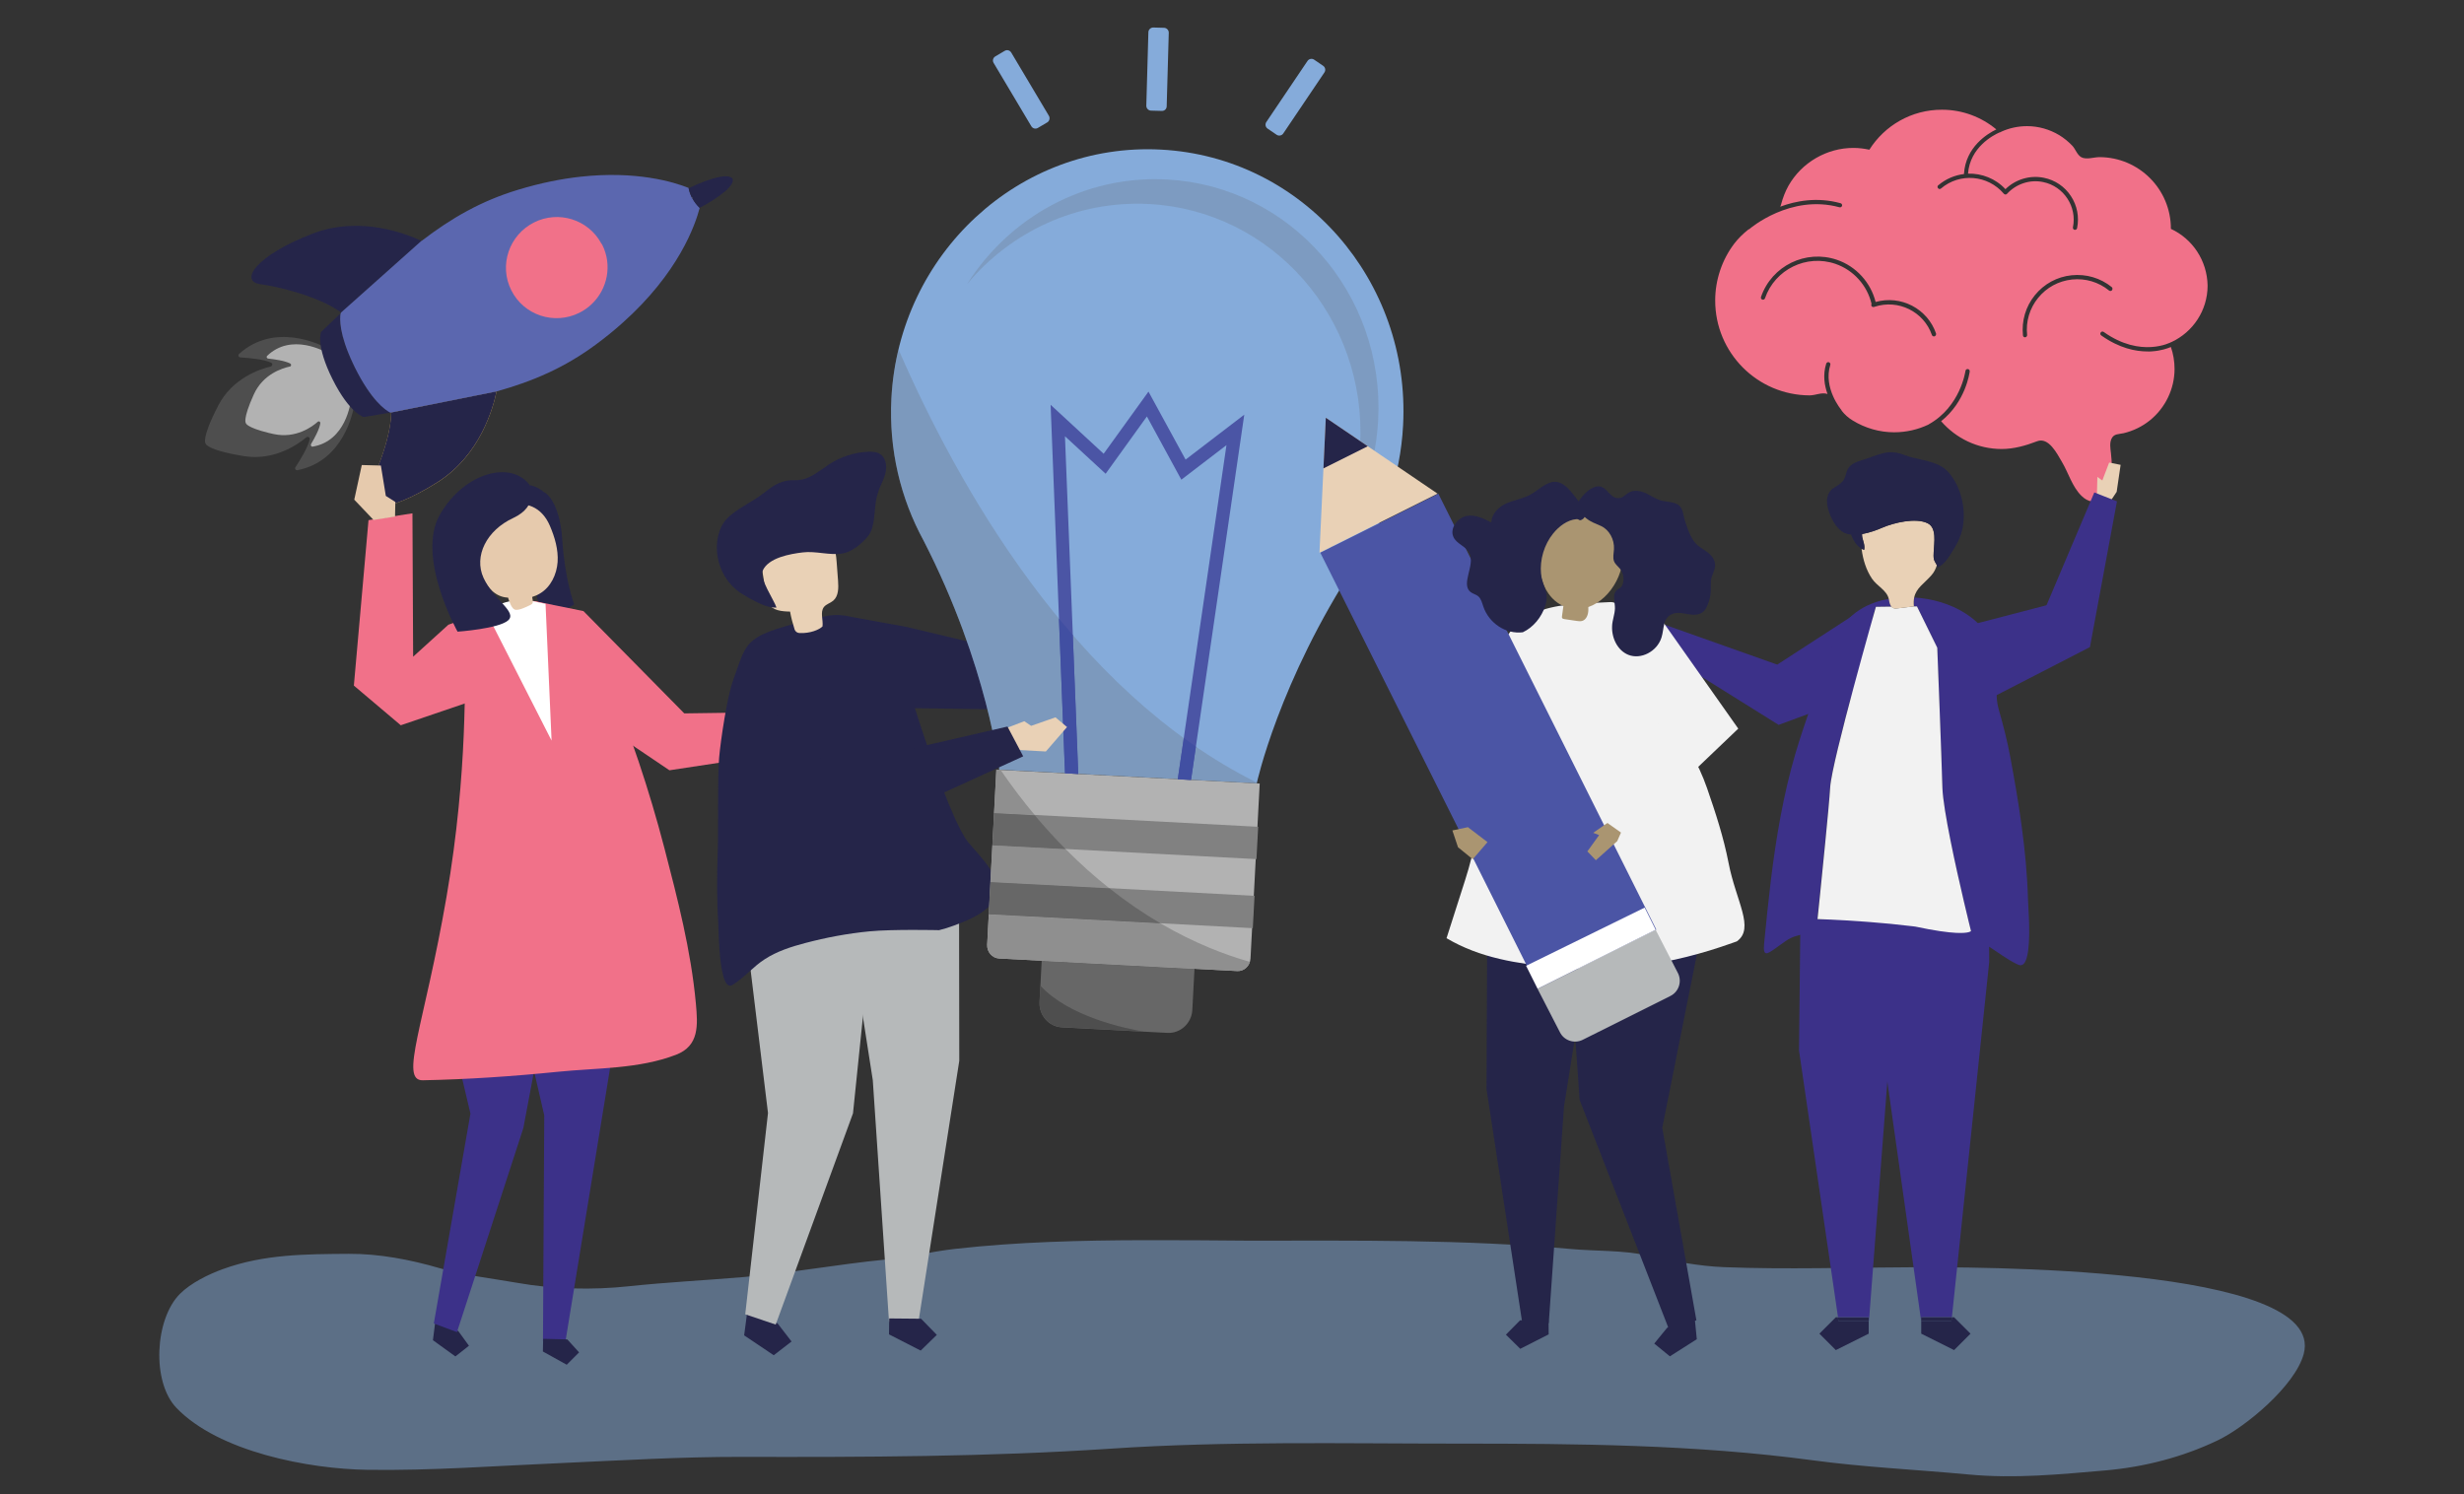 <?xml version="1.0" encoding="UTF-8"?>
<svg enable-background="new 0 0 249 151" version="1.1" viewBox="0 0 249 151" xml:space="preserve" xmlns="http://www.w3.org/2000/svg">
<rect x="0" y="0" width="249" height="151" fill="#333333" stroke="none"/>
<style type="text/css">
	.st0{fill:#E3CFC1;}
	.st1{fill:#E2624E;}
	.st2{fill:#F6AF49;}
	.st3{fill:#FDBC68;}
	.st4{fill:#CC483B;}
	.st5{fill:#F69382;}
	.st6{fill:#F47B61;}
	.st7{fill:#F3C288;}
	.st8{fill:#FFECB4;}
	.st9{fill:#F3BD4A;}
	.st10{fill:#7B4745;}
	.st11{fill:#F8A770;}
	.st12{fill:#FAC6CA;}
	.st13{fill:#2F3C57;}
	.st14{fill:#2B3176;}
	.st15{fill:#E65996;}
	.st16{fill:#496FB6;}
	.st17{clip-path:url(#SVGID_2_);fill:#CEDEED;}
	.st18{clip-path:url(#SVGID_2_);fill:#CDDDED;}
	.st19{clip-path:url(#SVGID_2_);fill:#CCDCED;}
	.st20{clip-path:url(#SVGID_2_);fill:#CBDBEF;}
	.st21{clip-path:url(#SVGID_2_);fill:#CADBED;}
	.st22{clip-path:url(#SVGID_2_);fill:#C9DBEE;}
	.st23{clip-path:url(#SVGID_2_);fill:#C8DAEE;}
	.st24{clip-path:url(#SVGID_2_);fill:#C6DAEE;}
	.st25{clip-path:url(#SVGID_2_);fill:#C4D9EF;}
	.st26{clip-path:url(#SVGID_2_);fill:#C3D8EF;}
	.st27{clip-path:url(#SVGID_2_);fill:#C2D8F0;}
	.st28{clip-path:url(#SVGID_2_);fill:#C2D7EF;}
	.st29{clip-path:url(#SVGID_2_);fill:#C1D7EF;}
	.st30{clip-path:url(#SVGID_2_);fill:#C0D5EF;}
	.st31{clip-path:url(#SVGID_4_);fill:#A2B6CC;}
	.st32{clip-path:url(#SVGID_4_);fill:#A3B7CD;}
	.st33{clip-path:url(#SVGID_4_);fill:#A5B8CE;}
	.st34{clip-path:url(#SVGID_4_);fill:#A5B8CF;}
	.st35{clip-path:url(#SVGID_4_);fill:#A6B9D0;}
	.st36{clip-path:url(#SVGID_4_);fill:#A7BAD1;}
	.st37{clip-path:url(#SVGID_4_);fill:#A7BAD2;}
	.st38{clip-path:url(#SVGID_4_);fill:#A9BBD3;}
	.st39{clip-path:url(#SVGID_4_);fill:#AABCD4;}
	.st40{clip-path:url(#SVGID_4_);fill:#AABDD5;}
	.st41{clip-path:url(#SVGID_4_);fill:#ABBED5;}
	.st42{clip-path:url(#SVGID_4_);fill:#ACBFD6;}
	.st43{clip-path:url(#SVGID_4_);fill:#ACC0D8;}
	.st44{clip-path:url(#SVGID_4_);fill:#AEC2D9;}
	.st45{clip-path:url(#SVGID_4_);fill:#AFC2DA;}
	.st46{clip-path:url(#SVGID_4_);fill:#AFC3DA;}
	.st47{clip-path:url(#SVGID_4_);fill:#B0C4DB;}
	.st48{clip-path:url(#SVGID_4_);fill:#B0C5DD;}
	.st49{clip-path:url(#SVGID_4_);fill:#B1C5DE;}
	.st50{clip-path:url(#SVGID_4_);fill:#B2C6DF;}
	.st51{clip-path:url(#SVGID_4_);fill:#B4C7E0;}
	.st52{clip-path:url(#SVGID_4_);fill:#B4C8E1;}
	.st53{clip-path:url(#SVGID_4_);fill:#B5C9E2;}
	.st54{clip-path:url(#SVGID_4_);fill:#B5CAE3;}
	.st55{clip-path:url(#SVGID_4_);fill:#B6CBE4;}
	.st56{clip-path:url(#SVGID_4_);fill:#B7CCE5;}
	.st57{clip-path:url(#SVGID_4_);fill:#B9CCE6;}
	.st58{clip-path:url(#SVGID_4_);fill:#B9CEE6;}
	.st59{clip-path:url(#SVGID_4_);fill:#BACFE8;}
	.st60{clip-path:url(#SVGID_4_);fill:#BBD0E9;}
	.st61{clip-path:url(#SVGID_4_);fill:#BCD1EB;}
	.st62{clip-path:url(#SVGID_4_);fill:#BDD2ED;}
	.st63{clip-path:url(#SVGID_4_);fill:#BED3ED;}
	.st64{clip-path:url(#SVGID_4_);fill:#BED4EE;}
	.st65{clip-path:url(#SVGID_4_);fill:#BFD4EE;}
	.st66{clip-path:url(#SVGID_4_);fill:#C0D5EF;}
	.st67{clip-path:url(#SVGID_6_);fill:#CEDEED;}
	.st68{clip-path:url(#SVGID_6_);fill:#CDDDED;}
	.st69{clip-path:url(#SVGID_6_);fill:#CCDCED;}
	.st70{clip-path:url(#SVGID_6_);fill:#CBDBEF;}
	.st71{clip-path:url(#SVGID_6_);fill:#CADBED;}
	.st72{clip-path:url(#SVGID_6_);fill:#C9DBEE;}
	.st73{clip-path:url(#SVGID_6_);fill:#C8DAEE;}
	.st74{clip-path:url(#SVGID_6_);fill:#C6DAEE;}
	.st75{clip-path:url(#SVGID_6_);fill:#C4D9EF;}
	.st76{clip-path:url(#SVGID_6_);fill:#C3D8EF;}
	.st77{clip-path:url(#SVGID_6_);fill:#C2D8F0;}
	.st78{clip-path:url(#SVGID_6_);fill:#C2D7EF;}
	.st79{clip-path:url(#SVGID_6_);fill:#C1D7EF;}
	.st80{clip-path:url(#SVGID_6_);fill:#C0D5EF;}
	.st81{fill:#EAEAEA;}
	.st82{clip-path:url(#SVGID_8_);fill:#CEDEED;}
	.st83{clip-path:url(#SVGID_8_);fill:#CDDDED;}
	.st84{clip-path:url(#SVGID_8_);fill:#CCDCED;}
	.st85{clip-path:url(#SVGID_8_);fill:#CBDBEF;}
	.st86{clip-path:url(#SVGID_8_);fill:#CADBED;}
	.st87{clip-path:url(#SVGID_8_);fill:#C9DBEE;}
	.st88{clip-path:url(#SVGID_8_);fill:#C8DAEE;}
	.st89{clip-path:url(#SVGID_8_);fill:#C6DAEE;}
	.st90{clip-path:url(#SVGID_8_);fill:#C4D9EF;}
	.st91{clip-path:url(#SVGID_8_);fill:#C3D8EF;}
	.st92{clip-path:url(#SVGID_8_);fill:#C2D8F0;}
	.st93{clip-path:url(#SVGID_8_);fill:#C2D7EF;}
	.st94{clip-path:url(#SVGID_8_);fill:#C1D7EF;}
	.st95{clip-path:url(#SVGID_8_);fill:#C0D5EF;}
	.st96{clip-path:url(#SVGID_10_);fill:#A2B6CC;}
	.st97{clip-path:url(#SVGID_10_);fill:#A3B7CD;}
	.st98{clip-path:url(#SVGID_10_);fill:#A5B8CE;}
	.st99{clip-path:url(#SVGID_10_);fill:#A5B8CF;}
	.st100{clip-path:url(#SVGID_10_);fill:#A6B9D0;}
	.st101{clip-path:url(#SVGID_10_);fill:#A7BAD1;}
	.st102{clip-path:url(#SVGID_10_);fill:#A7BAD2;}
	.st103{clip-path:url(#SVGID_10_);fill:#A9BBD3;}
	.st104{clip-path:url(#SVGID_10_);fill:#AABCD4;}
	.st105{clip-path:url(#SVGID_10_);fill:#AABDD5;}
	.st106{clip-path:url(#SVGID_10_);fill:#ABBED5;}
	.st107{clip-path:url(#SVGID_10_);fill:#ACBFD6;}
	.st108{clip-path:url(#SVGID_10_);fill:#ACC0D8;}
	.st109{clip-path:url(#SVGID_10_);fill:#AEC2D9;}
	.st110{clip-path:url(#SVGID_10_);fill:#AFC2DA;}
	.st111{clip-path:url(#SVGID_10_);fill:#AFC3DA;}
	.st112{clip-path:url(#SVGID_10_);fill:#B0C4DB;}
	.st113{clip-path:url(#SVGID_10_);fill:#B0C5DD;}
	.st114{clip-path:url(#SVGID_10_);fill:#B1C5DE;}
	.st115{clip-path:url(#SVGID_10_);fill:#B2C6DF;}
	.st116{clip-path:url(#SVGID_10_);fill:#B4C7E0;}
	.st117{clip-path:url(#SVGID_10_);fill:#B4C8E1;}
	.st118{clip-path:url(#SVGID_10_);fill:#B5C9E2;}
	.st119{clip-path:url(#SVGID_10_);fill:#B5CAE3;}
	.st120{clip-path:url(#SVGID_10_);fill:#B6CBE4;}
	.st121{clip-path:url(#SVGID_10_);fill:#B7CCE5;}
	.st122{clip-path:url(#SVGID_10_);fill:#B9CCE6;}
	.st123{clip-path:url(#SVGID_10_);fill:#B9CEE6;}
	.st124{clip-path:url(#SVGID_10_);fill:#BACFE8;}
	.st125{clip-path:url(#SVGID_10_);fill:#BBD0E9;}
	.st126{clip-path:url(#SVGID_10_);fill:#BCD1EB;}
	.st127{clip-path:url(#SVGID_10_);fill:#BDD2ED;}
	.st128{clip-path:url(#SVGID_10_);fill:#BED3ED;}
	.st129{clip-path:url(#SVGID_10_);fill:#BED4EE;}
	.st130{clip-path:url(#SVGID_10_);fill:#BFD4EE;}
	.st131{clip-path:url(#SVGID_10_);fill:#C0D5EF;}
	.st132{clip-path:url(#SVGID_12_);fill:#CEDEED;}
	.st133{clip-path:url(#SVGID_12_);fill:#CDDDED;}
	.st134{clip-path:url(#SVGID_12_);fill:#CCDCED;}
	.st135{clip-path:url(#SVGID_12_);fill:#CBDBEF;}
	.st136{clip-path:url(#SVGID_12_);fill:#CADBED;}
	.st137{clip-path:url(#SVGID_12_);fill:#C9DBEE;}
	.st138{clip-path:url(#SVGID_12_);fill:#C8DAEE;}
	.st139{clip-path:url(#SVGID_12_);fill:#C6DAEE;}
	.st140{clip-path:url(#SVGID_12_);fill:#C4D9EF;}
	.st141{clip-path:url(#SVGID_12_);fill:#C3D8EF;}
	.st142{clip-path:url(#SVGID_12_);fill:#C2D8F0;}
	.st143{clip-path:url(#SVGID_12_);fill:#C2D7EF;}
	.st144{clip-path:url(#SVGID_12_);fill:#C1D7EF;}
	.st145{clip-path:url(#SVGID_12_);fill:#C0D5EF;}
	.st146{fill:#F9D185;}
	.st147{fill:#F1B273;}
	.st148{opacity:0.5;fill:#C3B09A;}
	.st149{fill:#E39832;}
	.st150{fill:#F4AE98;}
	.st151{fill:#14161C;}
	.st152{fill:#545552;}
	.st153{fill:#696A66;}
	.st154{fill:#E45D85;}
	.st155{fill:#7C92CA;}
	.st156{fill:#191D26;}
	.st157{fill:#1E429B;}
	.st158{fill:#5F4C86;}
	.st159{fill:#92CFBA;}
	.st160{fill:#FCC192;}
	.st161{fill:#A75793;}
	.st162{fill:#BA68A2;}
	.st163{fill:#1D1246;}
	.st164{fill:#F8A788;}
	.st165{fill:#171B23;}
	.st166{fill:#57ABC9;}
	.st167{fill:#432F48;}
	.st168{fill:#2D1F30;}
	.st169{fill:#F8D7E7;}
	.st170{fill:#4298AF;}
	.st171{fill:#7CBFA7;}
	.st172{fill:#FFDB6B;}
	.st173{fill:#FEE18D;}
	.st174{fill:#FFF7E3;}
	.st175{fill:#1E194E;}
	.st176{fill:#6295CE;}
	.st177{fill:#97C4E9;}
	.st178{fill:#BDDBF3;}
	.st179{opacity:0.4;}
	.st180{opacity:0.1;}
	.st181{fill:#010101;}
	.st182{fill:#7ABCAD;}
	.st183{fill:#82246D;}
	.st184{fill:#1E144C;}
	.st185{fill:#38276E;}
	.st186{opacity:0.5;}
	.st187{fill:#85ABDA;}
	.st188{fill:#4E4E4E;}
	.st189{fill:#B2B2B2;}
	.st190{fill:#252549;}
	.st191{fill:#D8B157;}
	.st192{fill:#5B67AF;}
	.st193{fill:#F17189;}
	.st194{fill:#A3A6A8;}
	.st195{fill:#3C3189;}
	.st196{fill:#E6CAAD;}
	.st197{fill:#FFFFFF;}
	.st198{fill:#B6B9BA;}
	.st199{fill:#E9D1B6;}
	.st200{fill:#676767;}
	.st201{opacity:0.24;}
	.st202{fill:#606161;}
	.st203{opacity:0.21;}
	.st204{fill:#4B55A5;}
	.st205{fill:#414FA2;}
	.st206{fill:#818181;}
	.st207{fill:#8F8F8F;}
	.st208{fill:#AA9571;}
	.st209{fill:#F2F2F2;}
</style>

	<g class="st186">
		<path class="st187" d="m115.56 125.34c-6.35 0.02-12.7 0.17-19.04 0.88-2.39 0.27-4.73 0.85-7.12 1.09-4.78 0.47-9.48 1.35-14.28 1.76-3.87 0.33-7.75 0.52-11.6 0.93-3.61 0.39-7.62 0.3-11.2-0.34-2.66-0.47-5.32-0.74-7.93-1.5-2.92-0.85-6.09-1.46-9.14-1.44-4.34 0.03-8.56 0.03-12.72 1.54-1.46 0.53-3.24 1.4-4.35 2.51-2.53 2.54-2.88 8.88-0.35 11.52 4.26 4.44 13.36 6.18 19.33 6.26 6.55 0.09 12.9-0.4 19.46-0.68 6.09-0.27 12.17-0.64 18.27-0.63 12.46 0.03 24.92 0 37.36-0.83 11.69-0.78 23.4-0.51 35.11-0.51 12.01 0 23.94 0.09 35.86 1.69 5.19 0.7 10.49 0.94 15.71 1.43 4.68 0.44 9.17-0.01 13.83-0.41 3.91-0.34 7.8-1.34 11.35-3.04 2.81-1.34 7.83-5.52 8.69-8.73 2.42-8.99-34.07-8.78-39.68-8.76-6.27 0.02-12.59 0.23-18.85-0.01-2.63-0.1-5.23-0.62-7.8-1.18-2.56-0.56-5.14-0.42-7.74-0.66-10.83-0.98-21.69-0.84-32.55-0.84-3.54-0.03-7.08-0.06-10.62-0.05z"/>
	</g>
	
		
			
				
					
						<path class="st188" d="m30.06 47.52c4.73-0.93 5.65-6.01 5.74-6.62 0.01-0.04 0-0.08-0.02-0.12l-0.31-0.61-1.09-2.17-1.09-2.18-0.31-0.61c-0.02-0.04-0.04-0.07-0.08-0.09-0.54-0.29-5.16-2.59-8.74 0.65-0.13 0.12-0.05 0.34 0.13 0.35 0.79 0.05 2.38 0.18 3.12 0.54 0.17 0.08 0.13 0.34-0.05 0.38-1.05 0.25-3.85 1.15-5.29 3.92-1.79 3.45-1.29 3.87-1.29 3.87l0.07-0.04-0.07 0.04s0.04 0.64 3.88 1.27c3.08 0.5 5.47-1.21 6.3-1.9 0.14-0.12 0.37 0 0.34 0.18-0.15 0.8-1 2.16-1.43 2.82-0.12 0.16 0.01 0.35 0.19 0.32z"/>
					
					
						<path class="st189" d="m31.59 45.14c3.36-0.56 3.85-4.41 3.9-4.88 0-0.03 0-0.06-0.02-0.09l-1.09-2.17-1.09-2.18c-0.01-0.03-0.03-0.05-0.06-0.07-0.4-0.24-3.78-2.15-6.24 0.22-0.09 0.09-0.03 0.26 0.1 0.27 0.57 0.06 1.71 0.21 2.25 0.51 0.12 0.07 0.1 0.26-0.03 0.29-0.75 0.16-2.72 0.75-3.66 2.82-1.17 2.58-0.8 2.91-0.8 2.91s0.04 0.43 2.33 0.99c0.15 0.04 0.32 0.07 0.49 0.11 2.22 0.48 3.88-0.74 4.45-1.25 0.1-0.09 0.27 0.01 0.25 0.15-0.08 0.61-0.64 1.62-0.94 2.11-0.06 0.13 0.03 0.28 0.16 0.26z"/>
					
				
				
					
						<path class="st190" d="m26.31 28.72c1.8 0.24 5.79 1.21 8.02 2.76 0.04 0.04 0.08 0.08 0.12 0.13l8.14-7.26c-1.41-0.67-6.12-2.59-10.96-0.75-5.77 2.2-7.48 4.83-5.32 5.12z"/>
					
					
						<path class="st191" d="m44.22 48.74c4.33-2.74 5.64-7.59 5.96-9.18l-10.79 2.16c0.04-0.01 0.08-0.01 0.13-0.02 0.01 0.03 0.01 0.06 0.01 0.09-0.07 2.71-1.71 6.54-2.6 8.14-1.06 1.91 2.07 2.11 7.29-1.19z"/>
					
					
						<path class="st190" d="m35.9 37.2c-0.02-0.03-0.03-0.06-0.05-0.1h-0.01c-1.58-3.19-1.53-4.85-1.42-5.44-0.64 0.61-1.29 1.24-1.97 1.89 0 0-0.58 1.31 1.16 4.79 1.74 3.47 3.15 3.81 3.15 3.81 0.91-0.15 1.78-0.29 2.63-0.44l0.06-0.01h0.01c-0.55-0.27-1.94-1.25-3.56-4.5z"/>
					
					
						<path class="st190" d="m44.22 48.73c4.33-2.74 5.64-7.59 5.96-9.18l-10.79 2.16c0.04-0.01 0.08-0.01 0.13-0.02 0.01 0.03 0.01 0.06 0.01 0.09-0.07 2.71-1.71 6.54-2.6 8.14-1.06 1.92 2.07 2.12 7.29-1.19z"/>
					
					
						<path class="st192" d="m60.19 34.84c0.99-0.73 1.89-1.46 2.7-2.19 5.71-5.08 7.38-9.95 7.82-11.65-0.29-0.27-0.54-0.59-0.73-0.95h-0.01c-0.01-0.01-0.02-0.03-0.03-0.04-0.01-0.02-0.03-0.05-0.04-0.07-0.15-0.31-0.26-0.63-0.32-0.95-1.5-0.6-5.28-1.75-10.92-1.13-1.9 0.21-4.01 0.62-6.31 1.32-3.71 1.12-6.73 2.85-9.75 5.17-0.01 0-0.01-0.01-0.01-0.01l-5.2 4.64-2.94 2.62 0.02 0.02c-0.01 0.01-0.03 0.03-0.05 0.04-0.1 0.56-0.15 2.12 1.25 5.08 0.07 0.15 0.14 0.3 0.22 0.46 1.63 3.25 3.01 4.23 3.56 4.51l10.73-2.15c3.68-1.02 6.88-2.41 10.01-4.72z"/>
					
					
						<path class="st190" d="m73.41 19.22c0.56-0.52 0.73-0.93 0.62-1.15 0-0.01-0.02-0.02-0.02-0.03-0.1-0.14-0.34-0.23-0.73-0.22-0.16 0-0.34 0.02-0.54 0.06-0.74 0.13-1.98 0.57-3.11 1.13-0.01 0-0.03-0.01-0.04-0.01 0.06 0.32 0.17 0.64 0.32 0.95 0.01 0.02 0.03 0.05 0.04 0.07 0.2 0.38 0.46 0.72 0.76 1v-0.01-0.01c1-0.51 1.95-1.14 2.52-1.63 0.07-0.05 0.13-0.1 0.18-0.15z"/>
					
				
				
					<path class="st193" d="m60.75 24.58c-1.31-2.4-4.31-3.34-6.78-2.1-2.53 1.27-3.57 4.34-2.3 6.86 1.26 2.52 4.34 3.54 6.88 2.27 0.48-0.24 0.9-0.54 1.26-0.89 1.58-1.51 2.08-3.93 1.05-5.98-0.03-0.06-0.07-0.11-0.11-0.16z"/>
				
			
			
				
					<path class="st194" d="m69.94 20.04c-0.01-0.01-0.01-0.01-0.01-0.02s-0.01-0.02-0.01-0.03l0.03-0.02c0.01 0.01 0.01 0.02 0.02 0.03 0 0.01 0.01 0.01 0.01 0.02l-0.04 0.02z"/>
				
			
		
		
			
				
					
						<path class="st190" d="m55.03 49.77s1.53 0.77 1.79 4.8 1.2 6.51 1.2 6.51-1.2 0.91-2.31 0.52-1.5-0.43-1.49-2.1c0.01-1.66-0.95-9.38-0.95-9.38l1.76-0.35z"/>
					
				
			
			
				
					
						<path class="st190" d="m52.11 51.81c1.57 0.07 3.04 1.19 3.54 2.68 0.64-0.93 0.79-2.19 0.4-3.25s-1.32-1.91-2.42-2.2c-0.81 0.69-1.33 1.71-1.41 2.78l-0.11-0.01z"/>
					
				
			
			
				
					<polygon class="st193" points="50.21 61.34 45.31 63.14 41.75 66.37 41.68 51.88 37.24 52.57 35.76 69.29 40.5 73.3 50.02 70.06"/>
				
			
			
				
					
						
							
								<polygon class="st190" points="43.91 134.18 43.75 135.45 46.02 137.09 47.39 136.01 46.33 134.55 44.07 132.92"/>
							
						
					
					
						
							
								<polygon class="st195" points="44.88 95.38 44.4 99.23 47.54 112.55 43.84 133.76 46.18 134.63 52.89 114 54.02 107.98 54.28 95.18"/>
							
						
					
				
				
					
						
							
								<polygon class="st195" points="62.93 100.11 57.13 135.65 54.87 135.59 55 112.73 51.28 96.59"/>
							
						
					
					
						
							
								<polygon class="st190" points="54.89 135.31 54.86 136.59 57.27 137.93 58.52 136.68 57.33 135.37"/>
							
						
					
				
				
					
						
							
								<path class="st193" d="m45.12 90.66c2.23-12.93 1.77-22.39 1.93-24.98s1.97-3.9 1.97-3.9c0.78-0.16 1.47-0.66 2.27-0.84 5.36-1.25 8.17 2.99 10.06 7.53 2.33 5.6 4.26 11.37 5.79 17.24 1.34 5.16 2.69 10.36 3.18 15.69 0.2 2.2 0.36 4.29-2 5.2-3.77 1.45-7.97 1.32-11.93 1.72-4.55 0.46-9.1 0.77-13.66 0.86-2.4 0.05 0.16-5.6 2.39-18.52z"/>
							
						
					
				
			
			
				
					<polygon class="st196" points="37.75 52.55 35.8 50.5 36.56 47 38.49 47.05 38.99 50.12 39.95 50.73 39.92 52.21"/>
				
			
			
				
					<polygon class="st193" points="53.88 60.73 58.96 61.76 69.15 72.1 81.3 71.93 81.89 75.69 67.65 77.85 56.15 70.09"/>
				
			
			
				
					<polygon class="st197" points="55.13 61.03 55.74 74.85 48.98 61.57 51.06 60.88 52.54 60.48"/>
				
			
			
				
					<polygon class="st196" points="81.41 72.87 83.67 71.54 86.52 72.32 86.49 73.86 81.69 74.64"/>
				
			
			
				
					
						<path class="st196" d="m55.56 53.12c-1.67-3.87-6.55-2.05-7.27 1.55-0.41 2.04 0.6 5.64 3.05 5.73 0.12 0.35 0.31 1.01 0.64 1.19 0.35 0.19 1.23-0.26 1.58-0.43 0.1-0.05 0.2-0.1 0.25-0.19 0.07-0.11 0.03-0.36-0.03-0.64 0.26-0.08 0.53-0.19 0.79-0.35 1.09-0.65 1.69-1.92 1.78-3.19 0.08-1.25-0.29-2.51-0.79-3.67z"/>
					
				
			
			
				
					
						<path class="st190" d="m53.54 49.04s0.98 2.08-1.69 3.32c-2.66 1.23-3.99 3.83-2.99 6.04s3.45 3.45 2.49 4.3-5.11 1.14-5.11 1.14-4.26-7.61-1.76-11.88 7.21-5.44 9.06-2.92z"/>
					
				
			
		
		
			
				<polygon class="st190" points="75.41 133.37 75.2 134.96 78.19 136.97 79.99 135.58 78.6 133.78 75.61 131.77"/>
			
			
				
					<polygon class="st198" points="75.31 132.83 77.61 112.49 74.84 89.71 75.46 84.87 87.83 84.4 88.28 92.28 86.2 112.52 78.39 133.87"/>
				
			
			
				<polygon class="st190" points="85.26 62.21 91.61 63.36 106.28 66.85 105.35 71.77 90.35 71.54"/>
			
			
				
					<polygon class="st198" points="96.91 86.68 96.94 107.21 92.81 133.63 89.84 133.6 88.2 109.17 84.38 84.7"/>
				
				
					<polygon class="st190" points="89.84 134.86 93.04 136.5 94.67 134.91 93.08 133.28 89.86 133.25"/>
				
			
			
				
					<path class="st190" d="m72.66 95.21c-0.05-0.89-0.06-1.63-0.08-1.9-0.14-2.38-0.14-4.77-0.05-7.16 0.08-2.14-0.04-7.42 0.14-9.55 0.15-1.76 0.81-6.19 1.42-7.86 1.52-4.17 0.91-4.49 9.03-6.4 3.56-0.84 4.61 1.33 7.78 3.66 0.31 0.23 0.43 1.75 0.53 2.14 0.18 0.7 0.37 1.39 0.58 2.08 0.16 0.54 0.34 1.08 0.53 1.62 0 0 3.46 11.04 5.3 13.28 1.84 2.25 5.52 5.29 0.04 7.83-0.97 0.41-1.95 0.81-2.98 1.06 0 0-4.67-0.11-7.04 0.12-2.19 0.21-4.37 0.62-6.49 1.18-1.42 0.37-2.86 0.84-4.08 1.63-1.17 0.75-1.98 1.77-3.16 2.54-0.11 0.07-0.24 0.15-0.37 0.14-0.75-0.03-1-2.54-1.1-4.41z"/>
				
			
			
				
					<path class="st199" d="m83.12 63.31c-0.33 0.33-1.23 0.72-2.33 0.67-0.22-0.01-0.42-0.15-0.49-0.36-0.19-0.59-0.35-1.2-0.46-1.81-0.82-0.01-1.79-0.1-2.18-0.82-0.12-0.23-0.17-0.48-0.21-0.74-0.17-1.05-0.34-2.1-0.51-3.14-0.06-0.36-0.12-0.74-0.03-1.09 0.15-0.63 0.71-1.07 1.27-1.38 1.44-0.79 3.22-1.03 4.75-0.44 0.41 0.16 0.8 0.38 1.08 0.72 0.42 0.53 0.49 1.24 0.54 1.92 0.05 0.62 0.09 1.24 0.14 1.86 0.05 0.71 0.06 1.54-0.49 2.01-0.29 0.25-0.7 0.34-0.94 0.64-0.4 0.52-0.06 1.29-0.14 1.96z"/>
				
				
					<path class="st190" d="m88.56 50.41c0.07-0.3 0.15-0.59 0.25-0.88 0.23-0.62 0.57-1.2 0.7-1.85s-0.01-1.41-0.56-1.78c-0.35-0.24-0.81-0.26-1.23-0.24-1.4 0.06-2.78 0.51-3.95 1.28-1.12 0.73-2.03 1.62-3.42 1.59-1.31-0.03-2.08 0.43-3.14 1.28-1.15 0.92-2.87 1.63-3.83 2.7-0.4 0.45-0.65 1.01-0.79 1.59-0.5 2.01 0.28 4.29 1.9 5.57 0.36 0.29 0.77 0.53 1.17 0.75 0.85 0.46 1.87 1.03 2.81 0.99-0.24-0.77-1.76-2.92-1.39-3.75 0.59-1.31 2.8-1.68 4.03-1.83 1.34-0.17 2.77 0.34 4.07 0.1 0.94-0.17 1.93-1 2.53-1.73 0.75-0.89 0.62-2.7 0.85-3.79z"/>
				
			
		
		
			
				
					<path class="st200" d="m120.71 97.91-0.22 4.16c-0.07 1.35-1.2 2.39-2.52 2.32l-10.66-0.56c-1.32-0.07-2.33-1.22-2.26-2.57l0.22-4.16 15.44 0.81z"/>
				
				
					<path class="st187" d="m90.08 40.26c0.77-14.64 12.98-25.9 27.25-25.14 14.28 0.75 25.23 13.23 24.46 27.87-0.27 5.2-1.99 9.98-4.74 13.94-7.84 11.98-10.05 22.24-10.05 22.24l-26.02-1.38s-1.12-10.44-7.66-23.18c-2.3-4.22-3.51-9.14-3.24-14.35z"/>
				
				
					<path class="st189" d="m127.3 79.19-0.93 17.68c-0.04 0.74-0.64 1.31-1.34 1.27l-24.07-1.27c-0.7-0.04-1.24-0.67-1.2-1.4l0.93-17.68 26.61 1.4z"/>
				
				<g class="st201">
					<path class="st202" d="m90.8 35.32c5.87 13.51 17.55 34.52 36.22 43.78-0.01 0.04-0.02 0.07-0.02 0.07l-26.02-1.38s-1.12-10.44-7.66-23.18c-2.31-4.23-3.52-9.16-3.24-14.36 0.09-1.68 0.34-3.33 0.72-4.93z"/>
				</g>
				<g class="st203">
					
						<path class="st202" d="m137.45 44.95c0.67-12.78-8.88-23.68-21.35-24.33-7.29-0.38-13.95 2.81-18.37 8.09 4.26-6.73 11.82-11.02 20.19-10.57 12.47 0.66 22.03 11.55 21.35 24.33-0.28 5.31-2.28 10.11-5.42 13.86 2.08-3.3 3.38-7.18 3.6-11.38z"/>
					
				</g>
				
					
						<polygon class="st204" points="119.02 78.75 123.94 44.99 119.38 48.48 115.9 42.09 111.73 47.88 107.62 44.09 108.97 78.22 107.63 78.15 106.17 40.91 111.53 45.86 116.06 39.58 119.81 46.45 125.74 41.91 120.36 78.82"/>
					
				
				
					
						<path class="st205" d="m120.85 75.46-0.49 3.37-1.34-0.07 0.61-4.16c0.4 0.29 0.81 0.57 1.22 0.86z"/>
					
					
						<path class="st205" d="m108.41 64.17 0.55 14.05-1.34-0.07-0.61-15.63c0.46 0.55 0.93 1.1 1.4 1.65z"/>
					
				
				
					
						
							<rect class="st206" transform="matrix(.053 -.999 .999 .053 23.291 193.57)" x="112.04" y="71.18" width="3.27" height="26.66"/>
					
					
						
							<rect class="st206" transform="matrix(.053 -.999 .999 .053 15.98 199.81)" x="111.67" y="78.15" width="3.27" height="26.66"/>
					
				
				
					
						<path class="st207" d="m112.11 89.78-12.03-0.63 0.2-3.71 7.42 0.39c1.48 1.49 2.95 2.8 4.41 3.95z"/>
					
					
						<path class="st207" d="m100.45 82.17 0.23-4.39 0.42 0.02c1.14 1.66 2.3 3.18 3.47 4.58l-4.12-0.21z"/>
					
					
						<path class="st207" d="m125.03 98.14-24.07-1.27c-0.7-0.04-1.24-0.67-1.2-1.4l0.16-3.05 17.38 0.92c3.43 2 6.55 3.18 9.01 3.87-0.17 0.56-0.69 0.96-1.28 0.93z"/>
					
					
						<path class="st200" d="m107.7 85.83-7.42-0.39 0.17-3.26 4.12 0.22c1.04 1.23 2.08 2.38 3.13 3.43z"/>
					
					
						<path class="st200" d="m117.29 93.33-17.38-0.92 0.17-3.26 12.03 0.63c1.77 1.4 3.51 2.57 5.18 3.55z"/>
					
				
				
					<path class="st188" d="m105.14 99.62c2.85 3.12 8.55 4.32 10.44 4.64l-8.27-0.44c-1.32-0.07-2.33-1.22-2.26-2.57l0.09-1.63z"/>
				
			
			
				<path class="st187" d="m117.41 11.21-1.1-0.03c-0.26-0.01-0.47-0.23-0.47-0.49l0.21-7.44c0.01-0.26 0.23-0.47 0.49-0.47l1.1 0.03c0.26 0.01 0.47 0.23 0.47 0.49l-0.21 7.44c0 0.27-0.22 0.48-0.49 0.47z"/>
			
			
				<path class="st187" d="m105.83 12.37-0.95 0.56c-0.23 0.14-0.52 0.06-0.66-0.17l-3.81-6.4c-0.14-0.23-0.06-0.52 0.17-0.66l0.95-0.56c0.23-0.14 0.52-0.06 0.66 0.17l3.81 6.4c0.13 0.23 0.05 0.53-0.17 0.66z"/>
			
			
				<path class="st187" d="m128.1 13 0.91 0.62c0.22 0.15 0.52 0.09 0.67-0.13l4.16-6.17c0.15-0.22 0.09-0.52-0.13-0.67l-0.91-0.62c-0.22-0.15-0.52-0.09-0.67 0.13l-4.16 6.17c-0.15 0.23-0.09 0.52 0.13 0.67z"/>
			
		
		
			
				<path class="st199" d="m102.02 75.75 3.67 0.2 2.14-2.47-1.17-0.98-2.46 0.86-0.69-0.47-2.5 0.96c0.01 0 1.06 1.9 1.01 1.9z"/>
			
			
				<polygon class="st190" points="79.25 65.49 91.41 75.83 101.81 73.43 103.4 76.44 91.23 82 87.16 80.74 76.68 70.5"/>
			
		
		
			
				
					<path class="st193" d="m219.38 23.13c0.01-4-3.22-7.24-7.22-7.25-0.54 0-1.35 0.29-1.85 0-0.41-0.24-0.57-0.81-0.89-1.15-0.39-0.41-0.83-0.77-1.32-1.07-0.98-0.59-2.11-0.91-3.25-0.91-0.93 0-1.82 0.2-2.61 0.56 0 0-0.01 0-0.01 0.01-0.05 0.02-0.1 0.05-0.15 0.07l-0.01-0.01c-0.64 0.28-2.99 1.5-3.19 4.17 1.38-0.04 2.78 0.49 3.78 1.57 1.02-1 2.49-1.44 3.89-1.15 1.13 0.23 2.1 0.89 2.73 1.85s0.85 2.11 0.62 3.24c-0.02 0.1-0.11 0.17-0.21 0.17h-0.04c-0.12-0.02-0.19-0.14-0.17-0.25 0.43-2.09-0.92-4.15-3.01-4.58-1.33-0.28-2.73 0.18-3.65 1.19-0.08 0.09-0.22 0.09-0.3 0.01l-0.03-0.03c-1.61-1.89-4.45-2.13-6.34-0.52-0.09 0.08-0.23 0.07-0.3-0.03-0.08-0.09-0.07-0.23 0.03-0.3 0.76-0.64 1.67-1.02 2.59-1.13 0.16-2.73 2.37-4.08 3.27-4.51-1.49-1.24-3.4-1.99-5.49-1.99-3.09-0.01-5.81 1.61-7.34 4.04-0.52-0.11-1.05-0.18-1.6-0.18-2.7-0.01-5.25 1.48-6.58 3.83-0.33 0.59-0.56 1.21-0.74 1.87-0.02 0.09-0.05 0.17-0.09 0.24 1.55-0.58 3.72-1.01 6.1-0.35 0.11 0.03 0.18 0.15 0.15 0.26s-0.15 0.18-0.26 0.15c-4.96-1.36-9.05 2.15-9.09 2.19-0.03 0.03-0.07 0.04-0.11 0.05-0.53 0.42-1.02 0.89-1.44 1.44-1.24 1.64-1.92 3.67-1.92 5.73-0.01 5.29 4.26 9.58 9.54 9.6 0.6 0 1.23-0.34 1.81-0.14-0.31-0.86-0.49-1.94-0.13-3.07 0.04-0.11 0.16-0.18 0.27-0.14s0.18 0.16 0.14 0.27c-0.73 2.34 1.09 4.52 1.11 4.54 0.02 0.03 0.04 0.06 0.04 0.09 0.32 0.4 0.66 0.71 1.12 0.99 1.25 0.77 2.71 1.19 4.18 1.19 1.24 0 2.42-0.28 3.47-0.78 0.01-0.01 0.03-0.02 0.04-0.03 3.21-1.8 3.69-5.36 3.7-5.39 0.01-0.12 0.12-0.2 0.24-0.19s0.2 0.12 0.19 0.24c-0.02 0.14-0.4 3.05-2.89 5.03 1.49 1.72 3.68 2.81 6.13 2.81 1.19 0 2.43-0.34 3.56-0.78 1.19-0.47 2.05 1.3 2.51 2.07 0.67 1.12 1.03 2.5 1.98 3.44 1.37 1.35 2.86 0.15 3.02-1.5 0.09-0.94 0.07-1.89-0.04-2.83-0.05-0.46-0.15-1 0.06-1.44 0.25-0.53 0.73-0.44 1.23-0.56 0.96-0.23 1.87-0.67 2.64-1.29 1.57-1.26 2.5-3.19 2.5-5.2 0-0.78-0.13-1.52-0.37-2.22-0.33 0.14-1 0.38-1.91 0.44-0.14 0.01-0.3 0.02-0.46 0.01-1.19 0-2.84-0.32-4.67-1.62-0.1-0.07-0.12-0.2-0.05-0.3s0.2-0.12 0.3-0.05c3.76 2.67 6.78 1.05 6.81 1.03 0.02-0.01 0.04-0.02 0.06-0.02 2.14-1 3.62-3.17 3.63-5.68-0.04-2.56-1.54-4.75-3.71-5.75zm-23.88 10.86c-0.02 0.01-0.05 0.01-0.07 0.01-0.09 0-0.17-0.06-0.2-0.14-0.82-2.37-3.4-3.64-5.78-2.86-0.01 0-0.02 0.01-0.03 0.01s-0.03 0.01-0.04 0.01c-0.11 0.04-0.24-0.02-0.27-0.13-0.02-0.06-0.01-0.13 0.02-0.18-0.44-1.87-1.82-3.41-3.64-4.04-2.93-1.01-6.13 0.56-7.13 3.48-0.04 0.11-0.16 0.17-0.27 0.13s-0.17-0.16-0.13-0.27c1.08-3.15 4.53-4.83 7.68-3.75 1.93 0.66 3.41 2.29 3.9 4.26 2.54-0.72 5.24 0.66 6.11 3.19 0.02 0.12-0.04 0.24-0.15 0.28zm17.93-4.66c-0.07 0.09-0.21 0.11-0.3 0.03-1.06-0.86-2.39-1.25-3.74-1.11s-2.57 0.8-3.43 1.86-1.25 2.39-1.11 3.74c0.01 0.12-0.07 0.22-0.19 0.24h-0.02c-0.11 0-0.2-0.08-0.21-0.19-0.15-1.47 0.27-2.91 1.2-4.06s2.25-1.87 3.72-2.02 2.91 0.27 4.06 1.2c0.08 0.08 0.09 0.22 0.02 0.31z"/>
				
			
		
		
			
				
					
						<polygon class="st208" points="166.35 64.65 164.07 63.11 164.69 62.1 166.49 62.81 166.56 62.2 168.35 63.76 167.85 64.89"/>
					
				
				
					
						<polygon class="st195" points="188.65 61.3 179.6 67.17 167.92 63.03 167.04 65.33 179.74 73.26 192.43 68.58"/>
					
				
			
			
				
					
						<polygon class="st190" points="188.84 133.5 188.84 134.79 185.52 136.45 183.86 134.79 185.52 133.13 185.73 133.13 185.78 133.5"/>
					
				
				
					
						<polygon class="st190" points="188.84 133.5 185.78 133.5 185.73 133.13 188.84 133.13"/>
					
				
				
					
						<path class="st195" d="m193.46 60.39c3.57 0.21 7.23 2.09 8.25 5.56 0.08 0.29 0.15 0.58 0.17 0.88 0.14 1.78-0.4 3.1 0.11 4.9 0.45 1.56 0.85 3.14 1.15 4.73 0.43 2.31 0.83 4.6 1.14 6.89 0.35 2.54 0.59 5.07 0.66 7.58 0.01 0.28 0.06 1.06 0.1 1.98 0.07 1.95 0.02 4.55-0.8 4.64-0.15 0.02-0.3-0.05-0.44-0.12-1.05-0.51-1.88-1.18-2.81-1.76-0.33-0.21-0.67-0.4-1.03-0.57-0.73-0.35-1.51-0.61-2.32-0.82 1.35 0.07 1.52-0.18 1.52-0.18s-1.22-4.89-2.07-9.14c-0.44-2.19-0.78-4.21-0.82-5.31-0.09-3.3-0.52-14.19-0.52-14.19l-2.05-4.17h-0.38c0.03 0 0.05-0.01 0.08-0.01-0.02-0.34 0-0.63 0.06-0.89z"/>
					
					
						<path class="st195" d="m178.27 95.39c0.21-2.16 0.43-4.32 0.69-6.47 0.53-4.29 1.25-8.58 2.47-12.74 0.47-1.59 1-3.15 1.54-4.72 0.65-1.91 1.31-3.81 1.96-5.72 0.81-2.37 2.19-4.04 4.59-4.87 0.43-0.15 0.88-0.26 1.35-0.35l0.03 0.15c0.03 0.23 0.09 0.48 0.24 0.64l-1.58 0.02s-4.45 15.56-4.62 18.24c-0.06 1.02-0.27 3.24-0.5 5.59-0.36 3.71-0.79 7.72-0.79 7.72s1.95 0.05 4.78 0.26c-0.21 0-0.42-0.01-0.63-0.01-1.97-0.02-4.01 0.82-5.89 1.36-0.14 0.04-0.27 0.08-0.4 0.11-0.77 0.2-1.39 0.76-2.03 1.2-0.92 0.66-1.33 0.92-1.21-0.41z"/>
					
				
				
					
						<path class="st195" d="m181.93 93.95c1.88-0.54 3.92-1.38 5.89-1.36 0.21 0 0.42 0.01 0.63 0.01 0.18 0.01 0.35 0.03 0.53 0.04 1.32 0.1 2.8 0.24 4.35 0.43 0.08 0.01 0.15 0.02 0.23 0.03 1.98 0.42 3.26 0.59 4.1 0.63 0.8 0.21 1.58 0.48 2.32 0.82 0.37 0.17 0.7 0.37 1.03 0.57l0.01 2.11-3.77 35.89h-3.09v0.37h-0.02l-3.4-24.07-0.01-0.14-1.86 24.21h-0.02v-0.37h-3.11l-3.94-26.96 0.13-12.21z"/>
					
				
				
					
						<polygon class="st190" points="197.24 133.13 197.47 133.13 199.13 134.79 197.47 136.45 194.15 134.79 194.15 133.5 197.2 133.5"/>
					
				
				
					
						<polygon class="st190" points="197.24 133.13 197.2 133.5 194.15 133.5 194.15 133.13"/>
					
				
				
					
						<path class="st209" d="m183.67 92.89s1.95 0.05 4.78 0.26c0.18 0.01 0.35 0.03 0.53 0.04 1.32 0.1 2.8 0.24 4.35 0.43 0.08 0.01 0.15 0.02 0.23 0.03 1.98 0.42 3.26 0.59 4.1 0.63 1.35 0.07 1.52-0.18 1.52-0.18s-1.22-4.89-2.07-9.14c-0.44-2.19-0.78-4.21-0.82-5.31-0.09-3.3-0.52-14.19-0.52-14.19l-2.05-4.17h-0.38c-0.52 0.06-1.04 0.12-1.57 0.19-0.13 0.02-0.27 0.03-0.4-0.01-0.06-0.02-0.12-0.05-0.17-0.1-0.02-0.02-0.04-0.04-0.05-0.06l-1.58 0.02s-4.45 15.56-4.62 18.24c-0.06 1.02-0.27 3.24-0.5 5.59-0.36 3.73-0.78 7.73-0.78 7.73z"/>
					
				
				
					
						<path class="st199" d="m188.38 55.57c0.1-0.42-0.09-0.85-0.19-1.27-0.02-0.11-0.03-0.22-0.02-0.33 0.75-0.13 1.51-0.41 2.06-0.65 1.15-0.5 3.38-1.03 4.57-0.44 0.94 0.47 0.65 1.96 0.61 2.9-0.01 0.24-0.03 0.49 0.02 0.73 0.06 0.24 0.21 0.41 0.3 0.61-0.11 0.37-0.28 0.72-0.56 1.03-0.75 0.85-1.52 1.27-1.73 2.23-0.05 0.26-0.07 0.55-0.03 0.91-0.03 0-0.05 0.01-0.08 0.01-0.52 0.06-1.04 0.12-1.57 0.19-0.13 0.02-0.27 0.03-0.4-0.01-0.06-0.02-0.12-0.05-0.17-0.1-0.02-0.02-0.04-0.04-0.05-0.06-0.14-0.17-0.21-0.42-0.24-0.64l-0.03-0.15c-0.2-0.88-1.17-1.27-1.7-2.05-0.59-0.88-0.9-1.91-1.04-2.96 0-0.02 0-0.04-0.01-0.05 0.1 0.04 0.18 0.07 0.26 0.1z"/>
					
				
				
					
						<path class="st190" d="m184.63 50.59c-0.03 1.08 0.78 2.84 1.79 3.28 0.2 0.09 0.41 0.14 0.64 0.16 0.21 0.59 0.57 1.15 1.08 1.44 0.08 0.04 0.16 0.08 0.24 0.11 0.1-0.42-0.09-0.85-0.19-1.27-0.02-0.11-0.03-0.22-0.02-0.33 0.75-0.13 1.51-0.41 2.06-0.65 1.15-0.5 3.38-1.03 4.57-0.44 0.94 0.47 0.65 1.96 0.61 2.9-0.01 0.24-0.03 0.49 0.02 0.73 0.06 0.24 0.21 0.41 0.3 0.61 0.03 0.07 0.06 0.15 0.07 0.23 0.77-0.35 1.24-1.22 1.67-1.92 0.22-0.35 0.42-0.72 0.58-1.12 0.72-1.79 0.45-4.21-0.65-5.93-0.32-0.5-0.7-0.94-1.16-1.22-1.09-0.66-2.61-0.73-3.78-1.18-1.65-0.64-2.49-0.06-4.05 0.44-0.62 0.2-1.34 0.37-1.67 0.96-0.18 0.33-0.21 0.73-0.39 1.05-0.24 0.42-0.69 0.64-1.08 0.9-0.43 0.29-0.62 0.75-0.64 1.25z"/>
					
				
			
			
				
					
						<polygon class="st199" points="213.9 49.71 214.3 46.98 213.14 46.75 212.45 48.56 211.95 48.2 211.89 50.58 213.06 50.97"/>
					
				
				
					
						<polygon class="st195" points="196.37 63.89 206.81 61.17 211.64 49.77 213.93 50.67 211.2 65.4 199.18 71.59"/>
					
				
			
		
		
			
				
					
						
							<polygon class="st190" points="171.33 133.92 171.47 135.35 168.75 137.08 167.17 135.79 168.46 134.21 171.18 132.48"/>
						
						
							<polygon class="st190" points="171.43 90.16 171.87 94.51 167.98 113.98 171.43 133.44 168.64 134.3 159.63 111.16 159.13 104.09 160.35 89.44"/>
						
					
					
						
							<polygon class="st190" points="150.3 91.64 150.22 110.05 153.84 133.75 156.51 133.73 158.05 111.83 161.55 89.91"/>
						
						
							<polygon class="st190" points="156.5 134.86 153.63 136.32 152.18 134.89 153.61 133.44 156.49 133.42"/>
						
					
				
				
					
						<path class="st209" d="m148.06 88.94c1.92-5.96 2.13-12.22 2.69-18.42 0.17-1.83 0.34-3.7 1.1-5.38 0.88-1.92 2.32-2.94 4.01-3.49 2.15-0.71 4.68-0.66 6.91-0.8 2.12-0.07 3.99 7.89 6.15 11.75 1.32 2.36 2.69 4.46 3.58 7.04 0.86 2.48 1.68 4.99 2.18 7.57 0.75 3.89 2.68 6.6 0.84 7.93-0.17 0.06-0.33 0.11-0.48 0.17-3.02 1.08-6.14 1.88-9.31 2.3-2.82 0.37-5.68 0.44-8.51 0.16-3.87-0.38-7.63-0.93-11.04-2.95 0.62-1.97 1.25-3.92 1.88-5.88z"/>
					
				
			
		
		
			
				
					<rect class="st204" transform="matrix(-.894 .447 -.447 -.894 318.28 74.675)" x="143.66" y="50.27" width="13.34" height="49.28"/>
			
			
				<polygon class="st199" points="145.27 49.89 133.98 42.22 133.34 55.86"/>
			
			
				<polygon class="st190" points="138.22 45.1 133.98 42.22 133.74 47.34"/>
			
			
				<path class="st198" d="m159.94 105.09 8.86-4.43c0.85-0.42 1.19-1.46 0.77-2.3l-2.26-4.39-11.93 5.97 2.26 4.39c0.42 0.84 1.45 1.18 2.3 0.76z"/>
			
			
				<polygon class="st197" points="155.38 99.93 167.31 93.96 166.2 91.73 154.22 97.61"/>
			
		
		
			
				
					<polygon class="st208" points="163.43 85.01 161.27 86.94 160.41 86.05 161.6 84.4 161 84.17 163.05 82.75 164.07 83.55"/>
				
			
			
				
					<polygon class="st209" points="164 68.85 167.74 73.31 162.19 83 164.3 84.49 175.66 73.64 166.82 61.1"/>
				
			
		
		
			
				<path class="st208" d="m163.81 54.92c-1.21-3.64-6.52-4.91-7.76-0.68-0.37 1.27-0.59 2.62-0.34 3.92s1.05 2.55 2.26 3.08c0.01 0 0.01 0.01 0.02 0.01-0.05 0.34-0.09 0.68-0.14 1.01-0.01 0.07-0.02 0.15 0.02 0.21 0.05 0.07 0.14 0.09 0.22 0.1 0.4 0.06 0.81 0.12 1.21 0.18 0.2 0.03 0.41 0.06 0.6 0 0.42-0.13 0.6-0.64 0.61-1.08v-0.32c2.39-0.81 4.08-4.05 3.3-6.43z"/>
			
			
				
					<path class="st190" d="m157.33 48.71c-0.97-0.14-1.8 0.8-2.7 1.29-0.75 0.41-1.59 0.52-2.37 0.86-0.77 0.34-1.54 1.05-1.55 1.95-0.78-0.41-1.63-0.83-2.51-0.66s-1.7 1.22-1.34 2.08c0.31 0.77 1.32 0.96 1.66 1.72 0.53 1.21-0.91 3.08 0.08 3.88 0.24 0.19 0.56 0.24 0.79 0.44 0.29 0.25 0.38 0.67 0.51 1.04 0.58 1.7 2.3 2.81 3.99 2.59 1.05-0.49 1.89-1.51 2.27-2.68 0.45-1.41-0.3-1.9-0.43-3.22-0.14-1.44 0.32-2.97 1.23-4.09 0.59-0.73 1.44-1.36 2.33-1.44 0.36-0.03 0.25 0.27 0.66-0.01 0.18-0.12 0.42-0.58 0.47-0.8-0.99-0.79-1.81-2.76-3.09-2.95z"/>
				
				
					<path class="st190" d="m167.86 50.58c0.5 0.14 1.05 0.12 1.53 0.33 0.72 0.31 0.67 1.06 0.88 1.71 0.23 0.72 0.55 1.68 1.03 2.24 0.34 0.4 0.82 0.63 1.23 0.94 0.42 0.31 0.8 0.77 0.79 1.33-0.01 0.53-0.36 1.01-0.42 1.53-0.06 0.79 0.07 1.19-0.17 2-0.13 0.42-0.27 0.86-0.58 1.14-0.41 0.37-1 0.37-1.51 0.28s-1.05-0.23-1.55-0.06c-1.1 0.37-0.89 1.48-1.19 2.42-0.45 1.42-2.09 2.25-3.35 1.74-1.07-0.43-1.69-1.67-1.64-2.89 0.02-0.61 0.27-1.18 0.29-1.8 0.02-0.59-0.32-1.41 0.22-1.88 0.13-0.11 0.3-0.17 0.42-0.3 0.09-0.11 0.15-0.25 0.18-0.39 0.11-0.49 0.01-1.02-0.28-1.4-0.21-0.27-0.5-0.47-0.63-0.79-0.15-0.37-0.03-0.81-0.01-1.22 0.06-0.99-0.48-1.97-1.31-2.35-0.55-0.25-1.04-0.4-1.51-0.79-0.07-0.06-1.16-1.02-1.18-0.81 0.05-0.36 0.26-0.68 0.47-0.96 0.35-0.48 0.74-0.94 1.23-1.22 1.6-0.92 1.67 1.22 2.95 0.94 0.31-0.07 0.54-0.35 0.82-0.52 0.53-0.32 1.17-0.21 1.71 0.03 0.52 0.24 1.01 0.59 1.58 0.75z"/>
				
			
		
		
			<polygon class="st208" points="146.77 83.93 148.34 83.6 150.32 85.11 148.83 86.84 147.34 85.63"/>
		
	

</svg>
